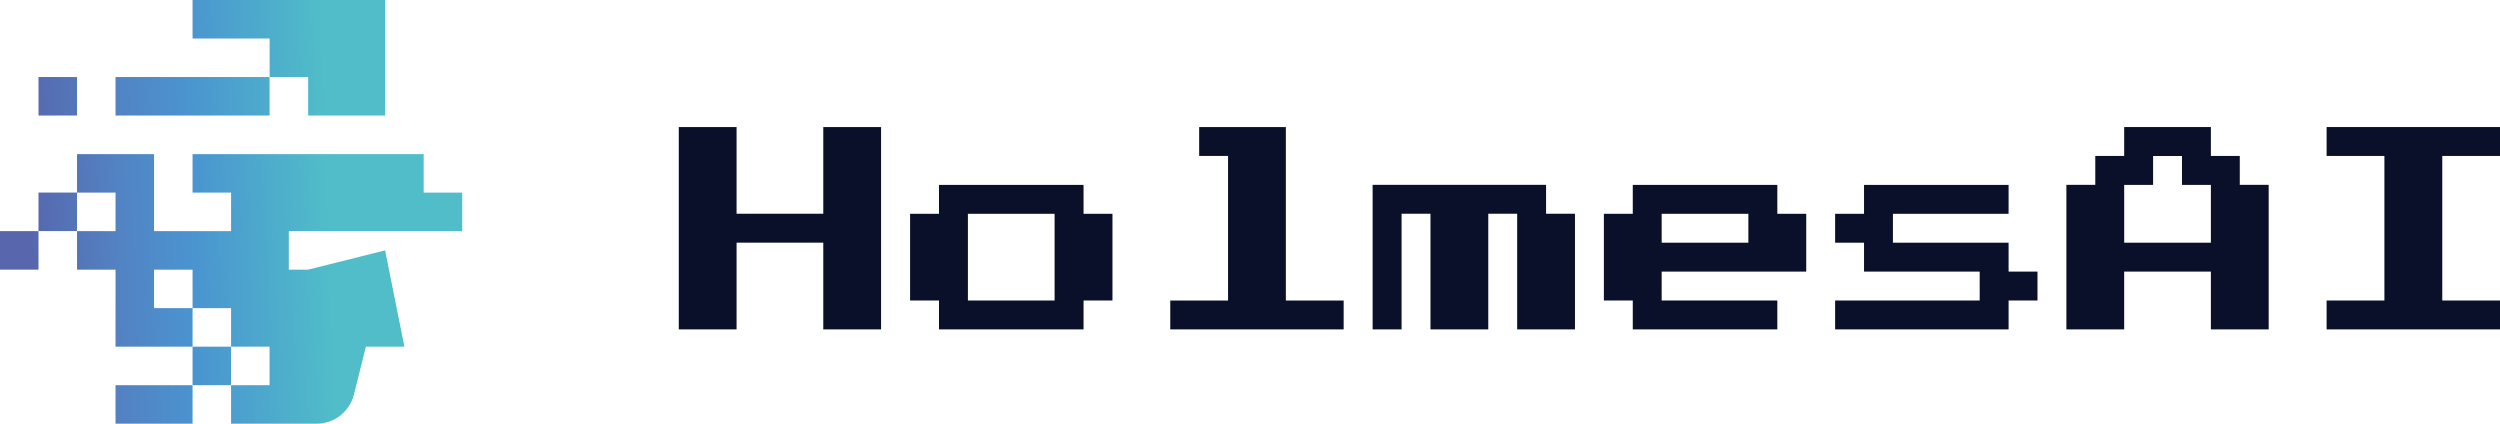 <?xml version="1.0" encoding="UTF-8"?>
<svg id="_图层_2" data-name="图层 2" xmlns="http://www.w3.org/2000/svg" xmlns:xlink="http://www.w3.org/1999/xlink" viewBox="0 0 395.34 67">
  <defs>
    <style>
      .cls-1 {
        fill: #0a102a;
      }

      .cls-2 {
        fill: url(#_未命名的渐变_20);
      }

      .cls-3 {
        fill: url(#_未命名的渐变_20-2);
      }

      .cls-4 {
        fill: url(#_未命名的渐变_20-6);
      }

      .cls-5 {
        fill: url(#_未命名的渐变_20-3);
      }

      .cls-6 {
        fill: url(#_未命名的渐变_20-4);
      }

      .cls-7 {
        fill: url(#_未命名的渐变_20-7);
      }

      .cls-8 {
        fill: url(#_未命名的渐变_20-8);
      }

      .cls-9 {
        fill: url(#_未命名的渐变_20-5);
      }
    </style>
    <linearGradient id="_未命名的渐变_20" data-name="未命名的渐变 20" x1="2.04" y1="39.62" x2="52.06" y2="37.96" gradientUnits="userSpaceOnUse">
      <stop offset=".05" stop-color="#5766ad"/>
      <stop offset=".35" stop-color="#5284c4"/>
      <stop offset=".57" stop-color="#4a94d0"/>
      <stop offset="1" stop-color="#50bdc9"/>
    </linearGradient>
    <linearGradient id="_未命名的渐变_20-2" data-name="未命名的渐变 20" x1="2.69" y1="58.89" x2="52.7" y2="57.22" xlink:href="#_未命名的渐变_20"/>
    <linearGradient id="_未命名的渐变_20-3" data-name="未命名的渐变 20" x1="1.85" y1="33.74" x2="51.87" y2="32.08" xlink:href="#_未命名的渐变_20"/>
    <linearGradient id="_未命名的渐变_20-4" data-name="未命名的渐变 20" x1="2.28" y1="46.65" x2="52.3" y2="44.98" xlink:href="#_未命名的渐变_20"/>
    <linearGradient id="_未命名的渐变_20-5" data-name="未命名的渐变 20" x1="2.88" y1="64.67" x2="52.9" y2="63" xlink:href="#_未命名的渐变_20"/>
    <linearGradient id="_未命名的渐变_20-6" data-name="未命名的渐变 20" x1="1.24" y1="15.49" x2="51.26" y2="13.82" xlink:href="#_未命名的渐变_20"/>
    <linearGradient id="_未命名的渐变_20-7" data-name="未命名的渐变 20" x1="1.26" y1="16.2" x2="51.28" y2="14.53" xlink:href="#_未命名的渐变_20"/>
    <linearGradient id="_未命名的渐变_20-8" data-name="未命名的渐变 20" x1="1.08" y1="10.62" x2="51.1" y2="8.96" xlink:href="#_未命名的渐变_20"/>
  </defs>
  <g id="_图层_1-2" data-name="图层 1">
    <g>
      <g>
        <path class="cls-1" d="M107.34,52.09V20.09h9.14v13.71h13.71v-13.71h9.14V52.09h-9.14v-13.71h-13.71v13.71h-9.14Z"/>
        <path class="cls-1" d="M148.49,52.09v-4.57h-4.57v-13.71h4.57v-4.57h22.86v4.57h4.57v13.71h-4.57v4.57h-22.86Zm4.57-4.57h13.71v-13.71h-13.71v13.71Z"/>
        <path class="cls-1" d="M185.06,52.09v-4.57h9.14V24.66h-4.57v-4.57h13.71v27.43h9.14v4.57h-27.43Z"/>
        <path class="cls-1" d="M217.06,52.09V29.23h27.43v4.57h4.57v18.29h-9.14v-18.29h-4.57v18.29h-9.14v-18.29h-4.57v18.29h-4.57Z"/>
        <path class="cls-1" d="M258.2,52.09v-4.57h-4.57v-13.71h4.57v-4.57h22.86v4.57h4.57v9.14h-22.86v4.57h18.29v4.57h-22.86Zm4.57-13.71h13.71v-4.57h-13.71v4.57Z"/>
        <path class="cls-1" d="M290.2,52.09v-4.57h22.86v-4.57h-18.29v-4.57h-4.57v-4.57h4.57v-4.57h22.86v4.57h-18.29v4.57h18.29v4.57h4.57v4.57h-4.57v4.57h-27.43Z"/>
        <path class="cls-1" d="M326.77,52.09V29.23h4.57v-4.57h4.57v-4.57h13.71v4.57h4.57v4.57h4.57v22.86h-9.14v-9.14h-13.71v9.14h-9.14Zm9.14-13.71h13.71v-9.14h-4.57v-4.57h-4.57v4.57h-4.57v9.14Z"/>
        <path class="cls-1" d="M367.92,52.09v-4.57h9.14V24.66h-9.14v-4.57h27.43v4.57h-9.14v22.86h9.14v4.57h-27.43Z"/>
      </g>
      <g>
        <rect class="cls-2" y="36.55" width="6.09" height="6.09"/>
        <rect class="cls-3" x="30.45" y="54.82" width="6.09" height="6.09"/>
        <rect class="cls-5" x="6.09" y="30.45" width="6.09" height="6.09"/>
        <path class="cls-6" d="M73.09,36.55v-6.09h-6.09v-6.09H30.45v6.09h6.09v6.09h-12.18v-12.18H12.18v6.09h6.09v6.09h-6.09v6.09h6.09v12.18h12.18v-6.09h-6.09v-6.09h6.09v6.09h6.09v6.09h6.09v6.09h-6.09v6.09h13.52c2.79,0,5.23-1.9,5.91-4.61l1.89-7.57h6.09l-1.22-6.09-1.83-9.14-12.18,3.05h-3.05v-6.09h27.41Z"/>
        <rect class="cls-9" x="18.27" y="60.91" width="12.18" height="6.09"/>
        <rect class="cls-4" x="6.09" y="12.18" width="6.09" height="6.09"/>
        <rect class="cls-7" x="18.27" y="12.18" width="24.36" height="6.09"/>
        <polygon class="cls-8" points="48.73 18.27 60.91 18.27 60.91 0 30.45 0 30.45 6.09 42.64 6.09 42.64 12.18 48.73 12.18 48.73 18.27"/>
      </g>
    </g>
  </g>
</svg>